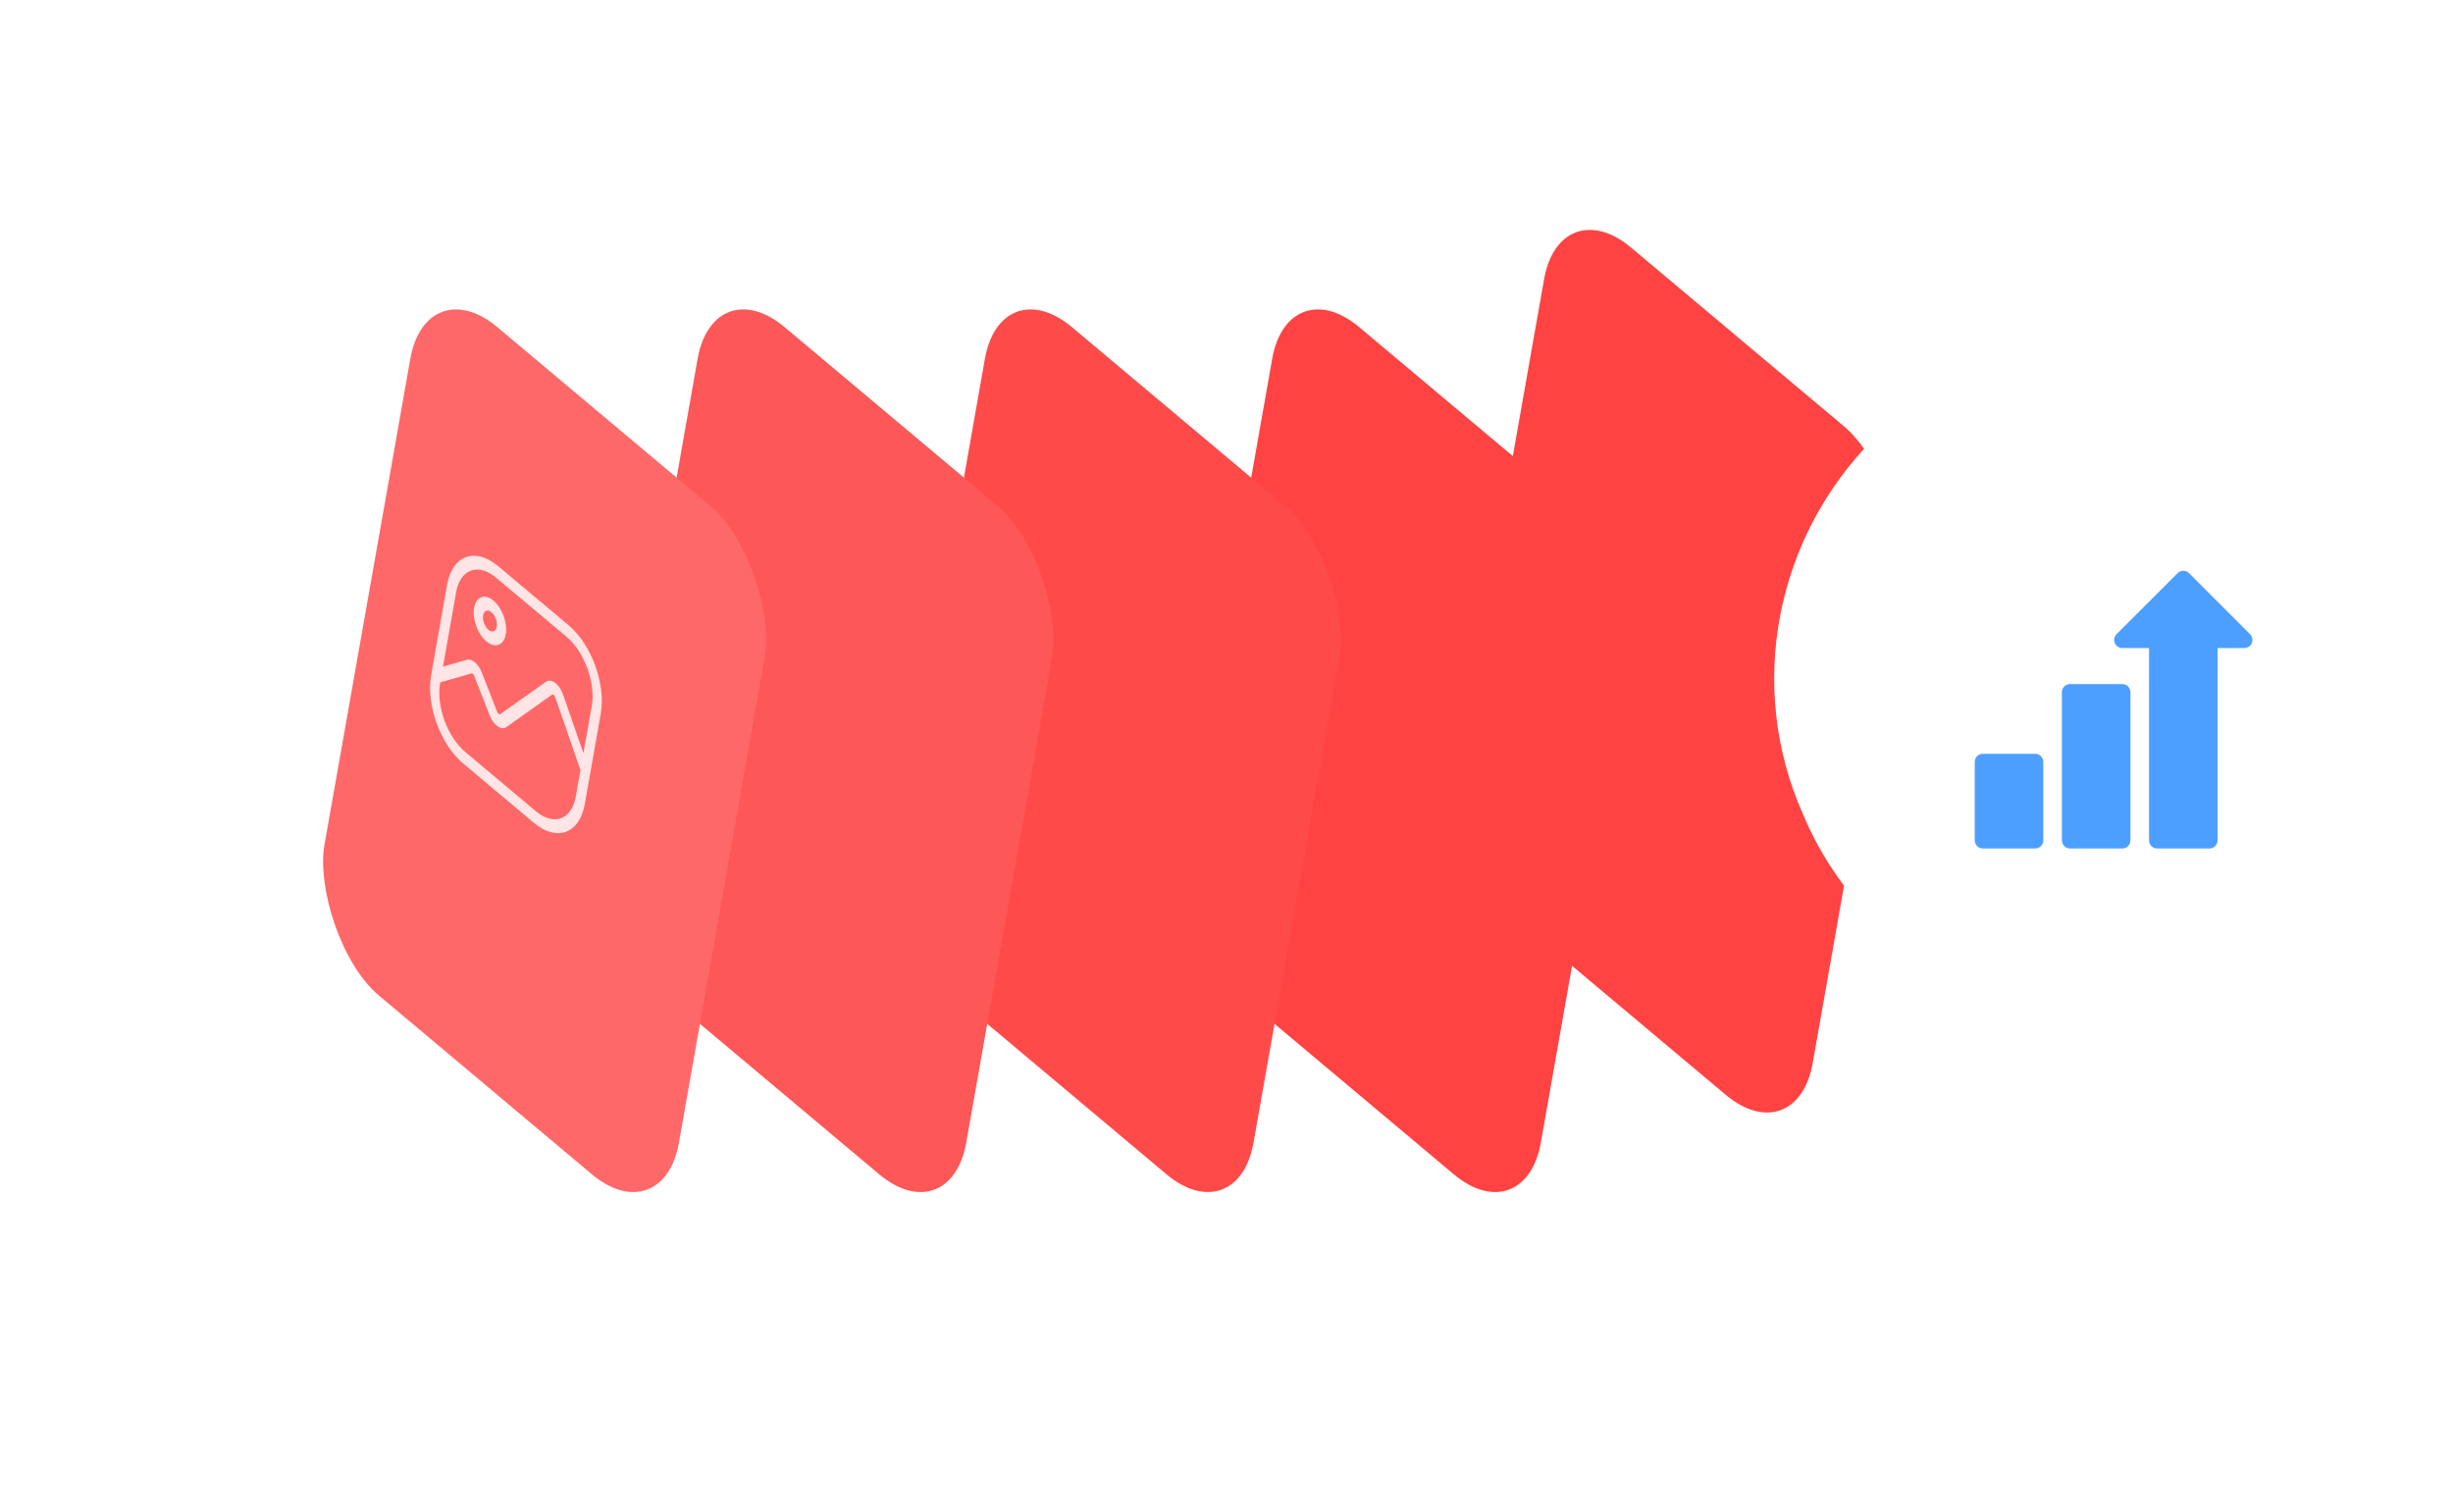 <?xml version="1.0" encoding="UTF-8"?> <svg xmlns="http://www.w3.org/2000/svg" width="159" height="98" viewBox="0 0 159 98" fill="none"><rect width="30" height="44" rx="6" transform="matrix(0.766 0.643 -0.174 0.985 101.128 12.192)" fill="#FF4343"></rect><g filter="url(#filter0_d_14_136)"><rect width="30" height="44" rx="6" transform="matrix(0.766 0.643 -0.174 0.985 82.506 12.192)" fill="#FF4343"></rect></g><g filter="url(#filter1_d_14_136)"><rect width="30" height="44" rx="6" transform="matrix(0.766 0.643 -0.174 0.985 63.884 12.192)" fill="#FF4A4A"></rect></g><g filter="url(#filter2_d_14_136)"><rect width="30" height="44" rx="6" transform="matrix(0.766 0.643 -0.174 0.985 45.262 12.192)" fill="#FE5757"></rect></g><g filter="url(#filter3_d_14_136)"><rect width="30" height="44" rx="6" transform="matrix(0.766 0.643 -0.174 0.985 26.64 12.192)" fill="#FF6868"></rect></g><path fill-rule="evenodd" clip-rule="evenodd" d="M152.533 28.421C144.001 19.86 129.999 19.86 121.467 28.421C115.122 34.787 113.153 44.446 116.873 52.788C121.467 63.763 134.375 69.032 145.532 64.202C145.97 63.983 146.407 63.983 146.845 63.983L156.252 65.959H156.69C157.346 65.959 157.784 65.739 158.221 65.3C158.878 64.861 159.096 63.983 158.878 63.324L156.909 53.885C156.909 53.446 156.909 53.007 157.127 52.568C160.847 44.446 158.878 34.787 152.533 28.421Z" fill="white"></path><g filter="url(#filter4_d_14_136)"><path d="M145.846 39.107L141.892 35.153C141.695 34.949 141.342 34.949 141.146 35.153L137.192 39.107C137.041 39.258 136.996 39.485 137.078 39.682C137.159 39.879 137.352 40.007 137.565 40.007H139.297V52.471C139.297 52.763 139.533 52.999 139.824 52.999H143.213C143.505 52.999 143.741 52.763 143.741 52.471V40.007H145.473C145.686 40.007 145.878 39.879 145.96 39.682C146.042 39.485 145.996 39.258 145.846 39.107Z" fill="#4D9FFF"></path><path d="M137.565 42.342H134.176C133.885 42.342 133.649 42.578 133.649 42.869V52.471C133.649 52.763 133.885 52.999 134.176 52.999H137.565C137.856 52.999 138.092 52.763 138.092 52.471V42.869C138.092 42.578 137.856 42.342 137.565 42.342Z" fill="#4D9FFF"></path><path d="M131.917 46.86H128.527C128.236 46.86 128 47.096 128 47.388V52.471C128 52.763 128.236 52.999 128.527 52.999H131.917C132.208 52.999 132.444 52.763 132.444 52.471V47.388C132.444 47.096 132.208 46.86 131.917 46.86Z" fill="#4D9FFF"></path></g><path d="M36.855 40.528L32.288 36.696C30.801 35.449 29.318 35.989 28.981 37.9L27.946 43.771C27.609 45.682 28.544 48.251 30.03 49.498L34.598 53.331C36.084 54.578 37.567 54.038 37.904 52.127L38.94 46.256C39.276 44.345 38.341 41.776 36.855 40.528ZM37.32 51.637C37.056 53.135 35.894 53.557 34.73 52.58L30.163 48.748C28.998 47.771 28.265 45.758 28.529 44.261L28.535 44.228L30.559 43.651C30.616 43.635 30.691 43.697 30.728 43.793L31.743 46.381C31.861 46.681 32.046 46.934 32.251 47.077C32.457 47.22 32.664 47.239 32.819 47.129L35.785 45.029C35.825 45.001 35.868 45.025 35.89 45.041C35.912 45.057 35.953 45.096 35.98 45.173L37.624 49.913L37.32 51.637L37.32 51.637ZM37.817 48.823L36.495 45.012C36.384 44.693 36.198 44.419 35.984 44.26C35.77 44.101 35.554 44.076 35.391 44.191L32.425 46.291C32.388 46.317 32.346 46.297 32.325 46.282C32.304 46.267 32.264 46.231 32.235 46.159L31.221 43.572C31.008 43.028 30.586 42.675 30.261 42.767L28.715 43.208L29.565 38.389C29.829 36.892 30.991 36.469 32.155 37.447L36.723 41.279C37.887 42.256 38.62 44.269 38.356 45.766L37.817 48.823Z" fill="#FFE5E5"></path><path d="M31.989 38.935C31.424 38.46 30.859 38.666 30.731 39.393C30.602 40.12 30.958 41.098 31.524 41.573C32.09 42.048 32.654 41.842 32.782 41.115C32.911 40.388 32.555 39.41 31.989 38.935ZM31.656 40.822C31.413 40.618 31.259 40.196 31.314 39.883C31.37 39.57 31.613 39.481 31.857 39.686C32.101 39.89 32.254 40.312 32.199 40.625C32.144 40.938 31.9 41.027 31.656 40.822Z" fill="#FFE5E5"></path><defs><filter id="filter0_d_14_136" x="56.79" y="0.057" width="68.773" height="97.198" filterUnits="userSpaceOnUse" color-interpolation-filters="sRGB"><feFlood flood-opacity="0" result="BackgroundImageFix"></feFlood><feColorMatrix in="SourceAlpha" type="matrix" values="0 0 0 0 0 0 0 0 0 0 0 0 0 0 0 0 0 0 127 0" result="hardAlpha"></feColorMatrix><feOffset dx="1" dy="5.156"></feOffset><feGaussianBlur stdDeviation="10"></feGaussianBlur><feComposite in2="hardAlpha" operator="out"></feComposite><feColorMatrix type="matrix" values="0 0 0 0 0.135 0 0 0 0 0.029 0 0 0 0 0.029 0 0 0 0.1 0"></feColorMatrix><feBlend mode="normal" in2="BackgroundImageFix" result="effect1_dropShadow_14_136"></feBlend><feBlend mode="normal" in="SourceGraphic" in2="effect1_dropShadow_14_136" result="shape"></feBlend></filter><filter id="filter1_d_14_136" x="38.168" y="0.057" width="68.773" height="97.198" filterUnits="userSpaceOnUse" color-interpolation-filters="sRGB"><feFlood flood-opacity="0" result="BackgroundImageFix"></feFlood><feColorMatrix in="SourceAlpha" type="matrix" values="0 0 0 0 0 0 0 0 0 0 0 0 0 0 0 0 0 0 127 0" result="hardAlpha"></feColorMatrix><feOffset dx="1" dy="5.156"></feOffset><feGaussianBlur stdDeviation="10"></feGaussianBlur><feComposite in2="hardAlpha" operator="out"></feComposite><feColorMatrix type="matrix" values="0 0 0 0 0.135 0 0 0 0 0.029 0 0 0 0 0.029 0 0 0 0.1 0"></feColorMatrix><feBlend mode="normal" in2="BackgroundImageFix" result="effect1_dropShadow_14_136"></feBlend><feBlend mode="normal" in="SourceGraphic" in2="effect1_dropShadow_14_136" result="shape"></feBlend></filter><filter id="filter2_d_14_136" x="19.546" y="0.057" width="68.773" height="97.198" filterUnits="userSpaceOnUse" color-interpolation-filters="sRGB"><feFlood flood-opacity="0" result="BackgroundImageFix"></feFlood><feColorMatrix in="SourceAlpha" type="matrix" values="0 0 0 0 0 0 0 0 0 0 0 0 0 0 0 0 0 0 127 0" result="hardAlpha"></feColorMatrix><feOffset dx="1" dy="5.156"></feOffset><feGaussianBlur stdDeviation="10"></feGaussianBlur><feComposite in2="hardAlpha" operator="out"></feComposite><feColorMatrix type="matrix" values="0 0 0 0 0.135 0 0 0 0 0.029 0 0 0 0 0.029 0 0 0 0.1 0"></feColorMatrix><feBlend mode="normal" in2="BackgroundImageFix" result="effect1_dropShadow_14_136"></feBlend><feBlend mode="normal" in="SourceGraphic" in2="effect1_dropShadow_14_136" result="shape"></feBlend></filter><filter id="filter3_d_14_136" x="0.924" y="0.057" width="68.773" height="97.198" filterUnits="userSpaceOnUse" color-interpolation-filters="sRGB"><feFlood flood-opacity="0" result="BackgroundImageFix"></feFlood><feColorMatrix in="SourceAlpha" type="matrix" values="0 0 0 0 0 0 0 0 0 0 0 0 0 0 0 0 0 0 127 0" result="hardAlpha"></feColorMatrix><feOffset dx="1" dy="5.156"></feOffset><feGaussianBlur stdDeviation="10"></feGaussianBlur><feComposite in2="hardAlpha" operator="out"></feComposite><feColorMatrix type="matrix" values="0 0 0 0 0.135 0 0 0 0 0.029 0 0 0 0 0.029 0 0 0 0.1 0"></feColorMatrix><feBlend mode="normal" in2="BackgroundImageFix" result="effect1_dropShadow_14_136"></feBlend><feBlend mode="normal" in="SourceGraphic" in2="effect1_dropShadow_14_136" result="shape"></feBlend></filter><filter id="filter4_d_14_136" x="124" y="33" width="26" height="25.999" filterUnits="userSpaceOnUse" color-interpolation-filters="sRGB"><feFlood flood-opacity="0" result="BackgroundImageFix"></feFlood><feColorMatrix in="SourceAlpha" type="matrix" values="0 0 0 0 0 0 0 0 0 0 0 0 0 0 0 0 0 0 127 0" result="hardAlpha"></feColorMatrix><feOffset dy="2"></feOffset><feGaussianBlur stdDeviation="2"></feGaussianBlur><feComposite in2="hardAlpha" operator="out"></feComposite><feColorMatrix type="matrix" values="0 0 0 0 0 0 0 0 0 0.211 0 0 0 0 0.459 0 0 0 0.2 0"></feColorMatrix><feBlend mode="normal" in2="BackgroundImageFix" result="effect1_dropShadow_14_136"></feBlend><feBlend mode="normal" in="SourceGraphic" in2="effect1_dropShadow_14_136" result="shape"></feBlend></filter></defs></svg> 